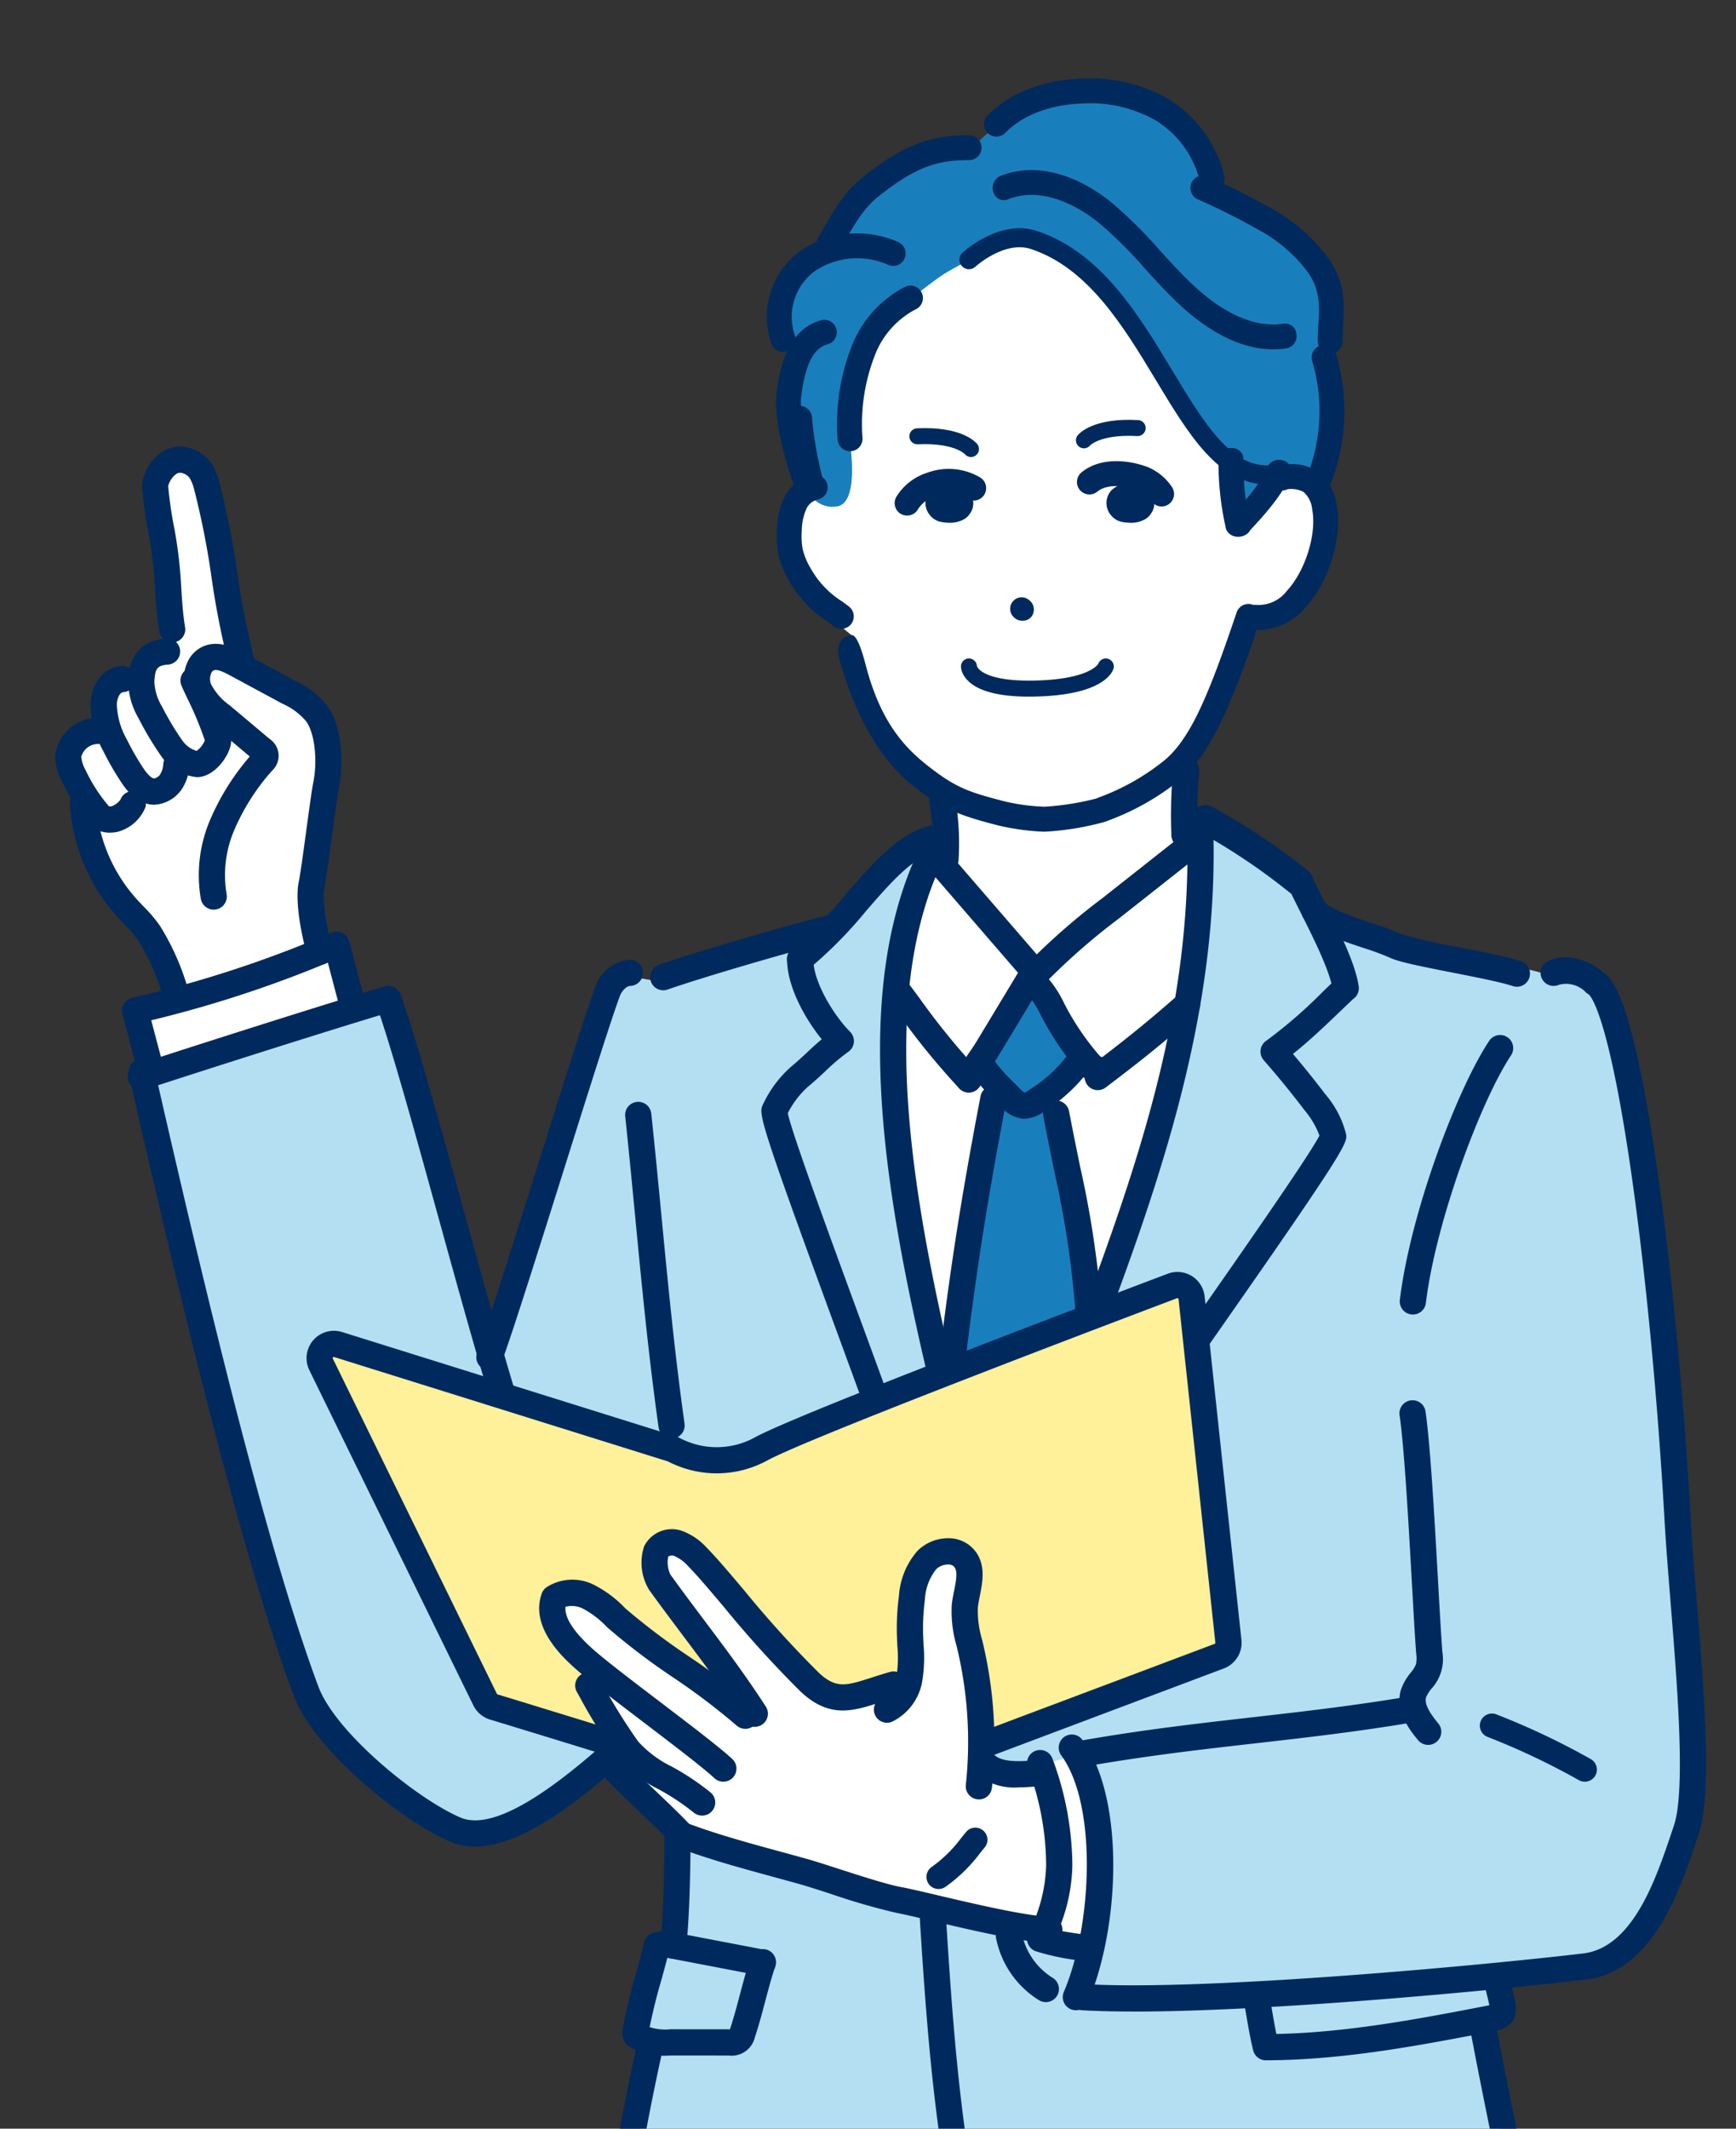<svg xmlns="http://www.w3.org/2000/svg" xmlns:xlink="http://www.w3.org/1999/xlink" width="217" height="266" viewBox="0 0 217 266">
  <rect x="0" y="0" width="217" height="266" fill="#333333" stroke="none"/>
  <defs>
    <clipPath id="clip-path">
      <rect id="長方形_23411" data-name="長方形 23411" width="217" height="266" transform="translate(1536 1512.902)" fill="#fff" stroke="#707070" stroke-width="1"/>
    </clipPath>
    <clipPath id="clip-path-2">
      <rect id="長方形_23410" data-name="長方形 23410" width="206.378" height="556.381" fill="none"/>
    </clipPath>
  </defs>
  <g id="マスクグループ_129" data-name="マスクグループ 129" transform="translate(-1536 -1512.902)" clip-path="url(#clip-path)">
    <g id="グループ_76115" data-name="グループ 76115" transform="translate(1542.885 1522.711)">
      <path id="パス_141738" data-name="パス 141738" d="M66.193,344.068v14.785l26.275-1.6V341.934Z" transform="translate(31.467 162.549)" fill="#002a5d"/>
      <path id="パス_141739" data-name="パス 141739" d="M102.432,342.61v13.162l20.509.124V342.61Z" transform="translate(48.694 162.87)" fill="#002a5d"/>
      <g id="グループ_76114" data-name="グループ 76114">
        <g id="グループ_76113" data-name="グループ 76113" clip-path="url(#clip-path-2)">
          <path id="パス_141740" data-name="パス 141740" d="M73.446,344.7l-9.181,12.6-17.533,6.931L38.2,372.288l-.038,6.344s20.368,7.88,36.11,5.024l8.3-4.491.038-2.734,5.671-4.563,9.2,2.718,11.412-3.469.18-21.03-2.629-4.8-3.309-.08s-3.868,11.154-11.383,8.714S82.57,347,82.57,347Z" transform="translate(18.14 163.861)" fill="#197fbc"/>
          <path id="パス_141741" data-name="パス 141741" d="M104.029,345.617c-.41-.556-4.953,23.159-4.953,23.159l4.953,5.67v3.989l10.252,10.446s18.227,4.532,37.464-1.6l-.484-6.52-4.842-9.823-9.071-6.506L129.8,346.57s-11.555.341-17.28,4.677c0,0-3.908.587-8.492-5.63" transform="translate(47.099 164.295)" fill="#197fbc"/>
          <path id="パス_141742" data-name="パス 141742" d="M52.395,177.157v53.915l6.276,81.491s7.572,102.592,6.278,117.619l5.412,2.914s18.056.068,32.908-3.753c0,0-3.933-119.59-3.59-121.97s3.135-35.8,3.135-35.8l5.62,33.525,11.089,126.269s30.967,8.833,38.814-3.688l-6.344-147.129,1.958-66.616-1.959-39.792Z" transform="translate(24.908 82.782)" fill="#b4def2"/>
          <path id="パス_141743" data-name="パス 141743" d="M107.89,67.193l-4.838.4L91.8,77.09,72.182,83.376,66.663,82.4s-12.532,40.1-15.489,50.839L38.165,85.527C26.68,90.372,7.332,94.645,7.332,94.645,14.34,121.007,23.9,170.757,29.913,175.9c.947.811,9.255,13.74,19.636,13.9,6.229.093,14.718-6.883,22.389-14.833,1.869-1.939,1.5,28.355,1.5,28.355l-2.3,1.281-2.459,10.692,2.933.893-8.476,44.834s14.305,17.6,31.879,15.456l4.909-7.352,8.644-34.174s4,17.12,9.962,29.522,8.287,13.993,17.774,12.474,32.988-4.248,43.763-12.259c0,0,4.978-1.415,3.207-9.432s-9-41.513-9-41.513l2.713-.823-1.369-5.22s9.608.842,16.223-2.893c18.258-10.308,4.1-88.712,3.233-93.791-.6-3.5-1.524-19.955-6.034-27.063l-29.23-7.4-7.383-3.6L143.24,62.865l-5.68-.811-.031,5.288,2.272-1.033s-1.776,25.74-8.78,45.893c-6.83,19.655-14.054,38.2-14.054,38.2l-4.078,6.933s-11.968-45.684-11.967-59.228,2.69-27.073,3.979-28.066a2.529,2.529,0,0,1,2.83.106Z" transform="translate(3.485 29.499)" fill="#b4def2"/>
          <path id="パス_141744" data-name="パス 141744" d="M86.335,138.668a3.9,3.9,0,1,1-3.9-3.9,3.9,3.9,0,0,1,3.9,3.9" transform="translate(37.331 64.065)" fill="#002a5d"/>
          <path id="パス_141745" data-name="パス 141745" d="M75.906,66.294S70.36,73.04,70.854,86.849s1.7,24.674,3.606,33.164,6.673,27.979,6.673,27.979l1.927,7.734,5.658-10.782s12.53-31.493,15.07-39.111,6.574-28.549,5.705-41.6L88.607,80.925Z" transform="translate(33.668 30.535)" fill="#fff"/>
          <path id="パス_141746" data-name="パス 141746" d="M32.037,80.45,30.7,74.326s-15.888,6.768-22.91,7.191l.983,5.934Z" transform="translate(3.704 35.333)" fill="#fff"/>
          <path id="パス_141747" data-name="パス 141747" d="M85.776,76.2,79.1,86.71l2.892,3.8-6.263,34.052,4.47,23.3L84.46,143.5l9.476-24.422L88.479,90.394l3.846-4.228Z" transform="translate(36 36.226)" fill="#197fbc"/>
          <path id="パス_141748" data-name="パス 141748" d="M63.684,40.5l2.607,4.6S55.647,54.31,69.866,65.493c0,0,2.179,15.663,12.737,20.669l.2,8.455,10.019,14.249L111.915,92.2V81.446s6.877-11.04,9-17.75c0,0,12.122.238,8.026-17.666,0,0,.273-40.65-34.09-37.27S63.684,40.5,63.684,40.5" transform="translate(29.695 4.07)" fill="#fff"/>
          <path id="パス_141749" data-name="パス 141749" d="M31.968,92.909l-.611-5.841L33.566,70.33s1.289-5.884-6.13-9.608l-4.656-2.87L17.974,34.416s-2.648-4.86-6.067,0L14.041,53.5l-.6,2.769S9.025,56.182,9.4,59.708c0,0-4.988.087-3.573,5.642,0,0-6.4,1.737-4.069,6.487,0,0,1.545,3.666,1.545,3.9S4.6,84.949,7.675,87.478s6.307,7.642,6.889,11.868c0,0,12.358-1.5,17.405-6.437" transform="translate(0.593 15.334)" fill="#fff"/>
          <path id="パス_141750" data-name="パス 141750" d="M84.9,8.817S80.073,6.981,74.588,12.4c-5.235,5.168-6.4,8.227-6.4,8.227s-6.943,2.8-6.943,8.485a9.865,9.865,0,0,0,1.9,5.812l-1.6,5.5,2.958,9.845s1.2,3.1,4.112,2.663,1.595-8.157,1.595-8.157-.739-6.338,3.783-13.886A9.213,9.213,0,0,1,77.214,27.5s3.566-2.88,4.9-3.686c3.24-1.959,8.805-4.467,8.805-4.467s8.47,0,18.628,18.24l7.523,8.883s2.008,7.831,2.476,7.358,4.761-5.208,4.761-5.208l4.369,1.918s4.611-2.673,1.816-16.936c0,0,1.387-2.755-.832-8.28-4.584-11.412-13.982-12.365-13.982-12.365S110,2.43,107.841,2.632c0,0-12.066-6-22.941,6.185" transform="translate(29.115 0.549)" fill="#197fbc"/>
          <path id="パス_141751" data-name="パス 141751" d="M91.956,72.961a30.148,30.148,0,0,1-5.614-.778c-4.681-1.214-6.806-1.95-10.57-4.889-4.5-3.513-7.529-9.577-9.227-15.726-.23-.828-.637-2.862,1.471-3.16.853-.121,1.686,3.445,1.915,4.274,1.89,6.838,4.845,9.885,7.758,12.159,3.435,2.682,5.106,3.207,9.435,4.329a25.568,25.568,0,0,0,5.009.674,33.961,33.961,0,0,0,6.44-1.015l.41-.164a28.913,28.913,0,0,0,8.159-4.63c3.328-2.783,5.6-8.388,9.01-18.473a1.556,1.556,0,0,1,2.948,1c-3.666,10.834-6.325,16.824-9.962,19.865a31.717,31.717,0,0,1-9,5.131l-.4.158a34.838,34.838,0,0,1-7.42,1.238c-.112.007-.235.01-.364.01" transform="translate(31.543 21.156)" fill="#002a5d"/>
          <path id="パス_141752" data-name="パス 141752" d="M76.81,39.213a3.767,3.767,0,0,1-.466-.028A3.4,3.4,0,0,1,75.7,39.1a2.288,2.288,0,0,1-1.378-.817,2.35,2.35,0,0,1-.012-3.079,3.09,3.09,0,0,1,2.632-.881,3.376,3.376,0,0,1,1.143.314,2.713,2.713,0,0,1,1.6,1.756,2.191,2.191,0,0,1-.4,1.7,2.143,2.143,0,0,1-.733.682,3.543,3.543,0,0,1-1.742.432" transform="translate(35.054 16.309)" fill="#002a5d"/>
          <path id="パス_141753" data-name="パス 141753" d="M92.151,39.213a3.767,3.767,0,0,1-.466-.028,3.4,3.4,0,0,1-.648-.083,2.288,2.288,0,0,1-1.378-.817,2.35,2.35,0,0,1-.012-3.079,3.09,3.09,0,0,1,2.632-.881,3.376,3.376,0,0,1,1.143.314,2.713,2.713,0,0,1,1.6,1.756,2.191,2.191,0,0,1-.4,1.7,2.143,2.143,0,0,1-.733.682,3.543,3.543,0,0,1-1.742.432" transform="translate(42.346 16.309)" fill="#002a5d"/>
          <path id="パス_141754" data-name="パス 141754" d="M97.031,38.066a1.55,1.55,0,0,1-1.183-.717,3.664,3.664,0,0,0-1.527-1.291c-1.716-.642-3.988-.838-5.2.165a1.557,1.557,0,0,1-1.984-2.4c2.318-1.917,5.794-1.61,8.274-.683a6.734,6.734,0,0,1,3.072,2.548,1.556,1.556,0,0,1-1.449,2.377" transform="translate(41.153 15.408)" fill="#002a5d"/>
          <path id="パス_141755" data-name="パス 141755" d="M72.963,38.869a1.557,1.557,0,0,1-1.616-2.324,6.985,6.985,0,0,1,3.842-3,7.76,7.76,0,0,1,6.6.567,1.557,1.557,0,0,1-1.558,2.7,4.668,4.668,0,0,0-4.138-.282,3.857,3.857,0,0,0-2.064,1.6,1.549,1.549,0,0,1-1.065.741" transform="translate(33.815 15.725)" fill="#002a5d"/>
          <path id="パス_141756" data-name="パス 141756" d="M100.744,41.889a1.688,1.688,0,0,1-.991-.314,1.262,1.262,0,0,1-.208-1.93l.164-.174c1.07-1.136,3.913-4.156,4.634-6.205a1.6,1.6,0,0,1,1.948-.9,1.349,1.349,0,0,1,1.025,1.716c-.9,2.569-3.922,5.775-5.211,7.144l-.159.17a1.648,1.648,0,0,1-1.2.5" transform="translate(47.152 15.355)" fill="#002a5d"/>
          <path id="パス_141757" data-name="パス 141757" d="M69.217,52.814a1.547,1.547,0,0,1-.937-.314c-.271-.205-.527-.4-.77-.577a14.415,14.415,0,0,1-4.845-5.154,11.649,11.649,0,0,1-1.319-3.247,11.889,11.889,0,0,1-.179-3.122,9.93,9.93,0,0,1,.866-3.9A5.176,5.176,0,0,1,65.7,33.595a1.556,1.556,0,1,1,.513,3.07,2.137,2.137,0,0,0-1.394,1.217,6.981,6.981,0,0,0-.547,2.682,9.073,9.073,0,0,0,.114,2.3,8.539,8.539,0,0,0,.989,2.375,11.53,11.53,0,0,0,3.991,4.183c.249.184.51.381.788.589a1.557,1.557,0,0,1-.94,2.8" transform="translate(29.064 15.959)" fill="#002a5d"/>
          <path id="パス_141758" data-name="パス 141758" d="M102.772,53.4a6.765,6.765,0,0,1-.807-.047,1.557,1.557,0,0,1,.381-3.091,4.457,4.457,0,0,0,3.793-1.739c2.321-2.5,3.774-7.167,3.174-10.2a3.271,3.271,0,0,0-1.107-2.2,3.483,3.483,0,0,0-1.937-.323,1.556,1.556,0,1,1-1.307-2.824,6.009,6.009,0,0,1,4.9.509,6.1,6.1,0,0,1,2.508,4.234c.794,4.007-.94,9.683-3.947,12.92a7.716,7.716,0,0,1-5.648,2.759" transform="translate(47.823 15.52)" fill="#002a5d"/>
          <path id="パス_141759" data-name="パス 141759" d="M76.1,70.674q-.055,0-.111,0a1.636,1.636,0,0,1-1.526-1.744,30.959,30.959,0,0,0-.391-7.1,1.638,1.638,0,1,1,3.25-.407,34.345,34.345,0,0,1,.41,7.73A1.638,1.638,0,0,1,76.1,70.674" transform="translate(35.205 28.514)" fill="#002a5d"/>
          <path id="パス_141760" data-name="パス 141760" d="M96.221,69.017a1.836,1.836,0,0,1-1.636-1.947,63.282,63.282,0,0,1,.207-7.858,1.772,1.772,0,0,1,1.776-1.821,1.928,1.928,0,0,1,1.487,2.172,59.161,59.161,0,0,0-.195,7.392,1.875,1.875,0,0,1-1.592,2.061c-.015,0-.031,0-.047,0" transform="translate(44.946 27.279)" fill="#002a5d"/>
          <path id="パス_141761" data-name="パス 141761" d="M65.959,20.231a1.557,1.557,0,0,1-1.344-2.34c.22-.378.438-.761.657-1.146,1.351-2.384,2.75-4.85,4.99-6.641,5.574-4.456,9.016-5.3,13.417-5.3a1.557,1.557,0,0,1,0,3.113c-3.86,0-6.56.692-11.473,4.619-1.772,1.416-3.02,3.616-4.227,5.744-.224.4-.447.789-.673,1.177a1.557,1.557,0,0,1-1.347.775" transform="translate(30.616 2.283)" fill="#002a5d"/>
          <path id="パス_141762" data-name="パス 141762" d="M64.971,38.792a1.556,1.556,0,0,1-1.506-1.171,48.1,48.1,0,0,1-1.44-8.274,1.557,1.557,0,0,1,3.1-.243,44.935,44.935,0,0,0,1.351,7.746,1.559,1.559,0,0,1-1.123,1.894,1.6,1.6,0,0,1-.387.049" transform="translate(29.483 13.153)" fill="#002a5d"/>
          <path id="パス_141763" data-name="パス 141763" d="M82.451,46.865a1.524,1.524,0,0,1-.868-.269c-.013-.01-.027-.019-.038-.03l-.04-.03h0a1.436,1.436,0,1,1,1.719-2.3l.027.019.012.009h0l.012.009.028.021h0a1.483,1.483,0,0,1,.3,2.014,1.42,1.42,0,0,1-1.148.556" transform="translate(38.477 20.901)" fill="#002a5d"/>
          <path id="パス_141764" data-name="パス 141764" d="M101.042,42.366a1.51,1.51,0,0,1-1.527-.956,36.732,36.732,0,0,1-.943-8.616l-.009-.289c-.021-.651.659-1.191,1.52-1.205h.037a1.418,1.418,0,0,1,1.555,1.151l.009.289a34.9,34.9,0,0,0,.888,8.227c.162.639-.39,1.256-1.235,1.378a2,2,0,0,1-.3.022" transform="translate(46.855 14.879)" fill="#002a5d"/>
          <path id="パス_141765" data-name="パス 141765" d="M62.357,27.93a1.555,1.555,0,0,1-1.441-.971,10.141,10.141,0,0,1,3.662-11.71A12.692,12.692,0,0,1,76.729,14.19a1.557,1.557,0,0,1-1.22,2.865,9.526,9.526,0,0,0-9.116.723A7.058,7.058,0,0,0,63.8,25.786a1.557,1.557,0,0,1-1.441,2.144" transform="translate(28.653 6.241)" fill="#002a5d"/>
          <path id="パス_141766" data-name="パス 141766" d="M79.119,6.774a1.557,1.557,0,0,1,.022-2.15C81.878,1.815,86.076.176,90.956.013A19.351,19.351,0,0,1,101.9,2.654a15.523,15.523,0,0,1,6.828,9.519,1.556,1.556,0,1,1-3.029.717,12.39,12.39,0,0,0-5.449-7.6,16.511,16.511,0,0,0-9.187-2.169c-4.075.136-7.516,1.44-9.69,3.672a1.555,1.555,0,0,1-2.2.028c-.018-.016-.035-.034-.052-.052" transform="translate(37.412 0)" fill="#002a5d"/>
          <path id="パス_141767" data-name="パス 141767" d="M114.5,30.159c-4.664,0-8.869-2.946-11.7-5.586-1.528-1.425-2.958-2.992-4.339-4.509a53.812,53.812,0,0,0-5.708-5.68c-1.881-1.526-6.766-4.866-11.483-2.943a1.331,1.331,0,0,1-1.748-.941,1.621,1.621,0,0,1,.826-1.989c4.177-1.7,9.277-.485,13.993,3.339a56.68,56.68,0,0,1,6.018,5.974c1.343,1.472,2.732,3,4.175,4.342,2.753,2.569,6.952,5.483,11.318,4.773a1.408,1.408,0,0,1,1.546,1.32,1.537,1.537,0,0,1-1.16,1.762,10.909,10.909,0,0,1-1.739.139" transform="translate(37.764 3.688)" fill="#002a5d"/>
          <path id="パス_141768" data-name="パス 141768" d="M113.669,30.48a1.556,1.556,0,0,1-1.557-1.542c-.006-.733.035-1.447.075-2.138.134-2.306.252-4.3-1.353-6.552a18.805,18.805,0,0,0-5.413-4.841,85.971,85.971,0,0,0-8.315-4.212,1.557,1.557,0,0,1,1.254-2.85,89.156,89.156,0,0,1,8.615,4.367,21.854,21.854,0,0,1,6.394,5.732c2.241,3.147,2.074,6.011,1.925,8.538-.04.668-.075,1.3-.069,1.927a1.556,1.556,0,0,1-1.542,1.571Z" transform="translate(45.721 3.904)" fill="#002a5d"/>
          <path id="パス_141769" data-name="パス 141769" d="M107.546,41.118a1.575,1.575,0,0,1-.58-.112,1.558,1.558,0,0,1-.865-2.024,21.862,21.862,0,0,0,.637-14.429,1.557,1.557,0,0,1,2.98-.9,24.989,24.989,0,0,1-.729,16.49,1.555,1.555,0,0,1-1.444.977" transform="translate(50.385 10.718)" fill="#002a5d"/>
          <path id="パス_141770" data-name="パス 141770" d="M67.879,38.244a1.558,1.558,0,0,1-1.549-1.418,26.447,26.447,0,0,1,1.7-11.552,14.03,14.03,0,0,1,6.66-7.541A1.556,1.556,0,0,1,76.2,20.454a10.81,10.81,0,0,0-5.272,5.95,23.553,23.553,0,0,0-1.495,10.145,1.557,1.557,0,0,1-1.412,1.689c-.047,0-.093.006-.14.006" transform="translate(31.49 8.336)" fill="#002a5d"/>
          <path id="パス_141771" data-name="パス 141771" d="M65.033,42.758A1.556,1.556,0,0,1,63.6,41.8c-1.083-2.577-2.911-8.829-2.446-12.291.487-3.626,1.562-7.93,5.6-9.023a1.557,1.557,0,0,1,.813,3.005c-1.791.484-2.786,2.409-3.326,6.433-.333,2.479,1.1,7.976,2.231,10.671a1.558,1.558,0,0,1-1.434,2.16" transform="translate(29.035 9.714)" fill="#002a5d"/>
          <path id="パス_141772" data-name="パス 141772" d="M77.82,354.445c-.047,0-.094,0-.14,0-2.346-.04-4.718-1.05-7.251-3.088a1.639,1.639,0,0,1,2.054-2.554c1.945,1.564,3.663,2.338,5.252,2.365a7.493,7.493,0,0,0,4.982-2.237,1.639,1.639,0,1,1,2.246,2.387,10.591,10.591,0,0,1-7.142,3.128" transform="translate(33.189 165.642)" fill="#002a5d"/>
          <path id="パス_141773" data-name="パス 141773" d="M86.635,364.917c-.043,0-.087,0-.131,0a1.638,1.638,0,0,1-1.5-1.763,81.885,81.885,0,0,0,.087-9.2c-.04-1.362-.08-2.769-.093-4.268a1.638,1.638,0,0,1,1.624-1.652h.015a1.638,1.638,0,0,1,1.638,1.624c.012,1.467.053,2.856.091,4.2a84.887,84.887,0,0,1-.1,9.552,1.638,1.638,0,0,1-1.632,1.509" transform="translate(40.404 165.447)" fill="#002a5d"/>
          <path id="パス_141774" data-name="パス 141774" d="M39.787,373.788a1.639,1.639,0,0,1-1.557-2.153c1.244-3.775,6.279-9.223,9.619-10.409,1.607-.568,2.688-1.018,3.835-1.495,1.279-.533,2.6-1.081,4.668-1.794.491-.171,1.143-.348,1.9-.555,1.378-.378,4.245-1.163,4.844-1.781A39.621,39.621,0,0,0,67,350.543c.956-1.382,1.946-2.812,3.032-4.11a1.638,1.638,0,1,1,2.511,2.1c-.989,1.182-1.891,2.487-2.847,3.87a42.066,42.066,0,0,1-4.249,5.478c-1.132,1.167-3.435,1.865-6.329,2.659-.668.183-1.3.357-1.692.491-1.971.68-3.19,1.186-4.481,1.723-1.135.471-2.309.959-4,1.558-2.17.769-6.626,5.381-7.6,8.346a1.637,1.637,0,0,1-1.555,1.126" transform="translate(18.135 164.409)" fill="#002a5d"/>
          <path id="パス_141775" data-name="パス 141775" d="M76.886,374.659c-.91,0-1.793-.083-2.619-.159L52.78,372.493a43.783,43.783,0,0,1-14.894-4.64,1.638,1.638,0,1,1,1.652-2.83,40.494,40.494,0,0,0,13.547,4.206l21.487,2.006a13,13,0,0,0,4.057-.031c1.968-.463,3.607-1.964,5.342-3.553.544-.5,1.108-1.014,1.686-1.5a25.245,25.245,0,0,1,7.409-4.327,41.342,41.342,0,0,1,7.5-1.847c3.138-.561,6.1-1.089,8.982-2.758a1.638,1.638,0,1,1,1.642,2.836c-3.38,1.958-6.771,2.563-10.049,3.147a38.714,38.714,0,0,0-6.924,1.691,21.982,21.982,0,0,0-6.45,3.767c-.525.443-1.039.912-1.582,1.409-1.968,1.8-4,3.668-6.806,4.326a10.812,10.812,0,0,1-2.493.264" transform="translate(17.624 169.711)" fill="#002a5d"/>
          <path id="パス_141776" data-name="パス 141776" d="M81.022,369.624a6.5,6.5,0,0,1-1.415-.149,9.865,9.865,0,0,1-2.313-.916c-.366-.183-.71-.357-1.043-.487-.236-.091-.528-.224-.851-.372a10.421,10.421,0,0,0-1.89-.723,1.638,1.638,0,0,1-2.008-2.56c1.446-1.443,3.652-.434,5.263.3.257.117.487.224.674.3.478.186.91.4,1.329.614a7.185,7.185,0,0,0,1.549.645A7.276,7.276,0,0,0,83.269,366a62.49,62.49,0,0,0,8.52-2.347,10.016,10.016,0,0,0-.233-3.666,1.639,1.639,0,1,1,3.168-.842,13.763,13.763,0,0,1,.165,5.966,1.638,1.638,0,0,1-.98,1.223,58.7,58.7,0,0,1-9.922,2.862,13.383,13.383,0,0,1-2.966.426" transform="translate(33.761 170.152)" fill="#002a5d"/>
          <path id="パス_141777" data-name="パス 141777" d="M69.148,377.361a85.363,85.363,0,0,1-10.189-.822c-1.266-.153-2.5-.3-3.686-.423a56.316,56.316,0,0,1-12.632-2.729c-.239-.083-.521-.174-.826-.273a19.236,19.236,0,0,1-3.9-1.573,1.64,1.64,0,0,1-.758-1.257c-.081-1.036-.124-2.06-.167-3.05-.041-.965-.084-1.961-.161-2.94a1.638,1.638,0,0,1,3.266-.257c.081,1.037.125,2.064.168,3.057.028.665.058,1.345.1,2.026.741.317,1.738.64,2.464.876.326.106.627.2.882.292a53,53,0,0,0,11.9,2.567c1.2.122,2.461.274,3.75.431,8.542,1.04,18.225,2.217,22.466-4.459a1.639,1.639,0,1,1,2.766,1.759c-3.432,5.4-9.293,6.775-15.438,6.775" transform="translate(17.506 172.338)" fill="#002a5d"/>
          <path id="パス_141778" data-name="パス 141778" d="M139.646,380.463c-.025,0-.052,0-.077,0a1.639,1.639,0,0,1-1.561-1.713c.3-6.359-2.367-8.1-6.052-10.518-2.967-1.945-6.661-4.366-9.057-9.715-.19-.426-.5-1.225-.932-2.328-.648-1.663-1.536-3.942-2.378-5.859a1.638,1.638,0,1,1,3-1.318c.87,1.98,1.773,4.295,2.433,5.986.382.981.711,1.826.869,2.181,2,4.472,4.982,6.425,7.864,8.312,3.889,2.549,7.91,5.184,7.529,13.411a1.639,1.639,0,0,1-1.636,1.562" transform="translate(56.784 165.447)" fill="#002a5d"/>
          <path id="パス_141779" data-name="パス 141779" d="M112.284,380.677a1.635,1.635,0,0,1-1.362-.724c-1.443-2.147-3.345-5.766-5.184-9.265-1.6-3.045-3.255-6.192-4.522-8.2a20.019,20.019,0,0,1-1.621-6.685,48.585,48.585,0,0,1,1.135-5.98,1.639,1.639,0,1,1,3.165.851,44.775,44.775,0,0,0-1.04,5.491,23.7,23.7,0,0,0,1.149,4.6c1.322,2.1,3.007,5.3,4.636,8.4,1.8,3.424,3.659,6.964,5,8.964a1.636,1.636,0,0,1-1.357,2.551m-9.441-24.447,0,.019,0-.019" transform="translate(47.339 165.72)" fill="#002a5d"/>
          <path id="パス_141780" data-name="パス 141780" d="M111.62,384.406a1.632,1.632,0,0,1-1.093-.418c-4.254-3.812-7.364-8.1-7.555-10.421a6.214,6.214,0,0,0-1.108-3.534,1.7,1.7,0,0,1-.207-.283,6.178,6.178,0,0,0-.944-1.021,7.476,7.476,0,0,1-1.81-2.251,5.727,5.727,0,0,1-.345-3.042l.637-5.595c.094-.825.314-2.755,1.925-3.653a1.638,1.638,0,0,1,1.6,2.861,2.815,2.815,0,0,0-.269,1.163l-.639,5.6a2.673,2.673,0,0,0,.083,1.331,5.494,5.494,0,0,0,1.08,1.219,8.776,8.776,0,0,1,1.431,1.605,9.241,9.241,0,0,1,1.832,5.331c.075.9,2.111,4.342,6.475,8.253a1.637,1.637,0,0,1-1.092,2.859" transform="translate(46.824 168.276)" fill="#002a5d"/>
          <path id="パス_141781" data-name="パス 141781" d="M120.294,381.285c-4.1,0-9.246-.665-13.411-4.068a1.639,1.639,0,1,1,2.074-2.538c4.013,3.28,9.231,3.475,13.33,3.277,1.124-.053,2.963-.125,5.087-.208,5.205-.2,13.072-.51,14.739-.752a11.64,11.64,0,0,0,4.549-1.371q-.027-1.18-.059-2.361c-.027-1.087-.055-2.175-.078-3.264a1.638,1.638,0,0,1,1.6-1.673,1.666,1.666,0,0,1,1.675,1.6c.022,1.084.05,2.167.078,3.252s.055,2.175.078,3.262a1.639,1.639,0,0,1-.652,1.346,13.515,13.515,0,0,1-6.722,2.449c-1.7.246-7.836.5-15.081.783-2.113.083-3.941.153-5.059.208-.671.032-1.393.055-2.15.055" transform="translate(50.524 175.096)" fill="#002a5d"/>
          <path id="パス_141782" data-name="パス 141782" d="M65.425,416.348h0a1.638,1.638,0,0,1-1.633-1.642c.108-39.1-3.3-78.906-6.589-117.4-2.243-26.228-4.562-65.153-5.809-92.207a1.639,1.639,0,0,1,3.274-.15c1.242,26.989,3.56,65.882,5.8,92.078,3.3,38.566,6.71,78.446,6.6,117.688a1.637,1.637,0,0,1-1.638,1.635" transform="translate(24.429 96.685)" fill="#002a5d"/>
          <path id="パス_141783" data-name="パス 141783" d="M126.773,416.466a1.642,1.642,0,0,1-1.636-1.542c-1.27-21.523-2.185-47.448-2.921-68.281-.212-5.943-.406-11.447-.589-16.282-.227-6.011-.875-17.486-1.5-28.584-.553-9.822-1.079-26.476-1.3-31.741-.165-3.92.267-15.76.816-30.75.376-10.35.8-26.507,1.108-37.693a1.639,1.639,0,0,1,3.277.089c-.305,11.2-.733,27.367-1.111,37.724-.524,14.327-.975,26.7-.814,30.492.223,5.242.744,21.886,1.3,31.7.628,11.111,1.276,22.6,1.5,28.644.183,4.836.376,10.344.586,16.29.736,20.815,1.654,46.719,2.923,68.2a1.638,1.638,0,0,1-1.54,1.732c-.034,0-.065,0-.1,0" transform="translate(56.47 95.076)" fill="#002a5d"/>
          <path id="パス_141784" data-name="パス 141784" d="M101.993,390.6a1.639,1.639,0,0,1-1.63-1.5c-1.434-16.62-2.58-32.082-3.69-47.035-2.218-29.9-4.134-55.721-7.386-76.85a1.638,1.638,0,1,1,3.238-.5c3.272,21.256,5.192,47.137,7.415,77.1,1.108,14.944,2.254,30.4,3.687,47a1.64,1.64,0,0,1-1.492,1.773c-.049,0-.1.006-.143.006" transform="translate(42.436 125.184)" fill="#002a5d"/>
          <path id="パス_141785" data-name="パス 141785" d="M88.468,400.114h-.007a1.638,1.638,0,0,1-1.63-1.645c.1-22.852-.875-44.18-1.818-64.806-1.542-33.828-2.874-70.42,1.391-93.259a1.638,1.638,0,1,1,3.219.6c-4.195,22.466-2.87,58.882-1.335,92.506.943,20.667,1.918,42.037,1.818,64.97a1.637,1.637,0,0,1-1.638,1.632" transform="translate(39.709 113.648)" fill="#002a5d"/>
          <path id="パス_141786" data-name="パス 141786" d="M74.516,192.261a1.638,1.638,0,0,1-1.638-1.638c0-17.5,3.511-27.945,5.587-31.361a138.2,138.2,0,0,0,10.744-22.92q.9-2.379,1.8-4.752C99.432,109.4,107.387,88.447,106.878,64.8a1.639,1.639,0,0,1,1.6-1.675,1.665,1.665,0,0,1,1.673,1.6c.524,24.288-7.917,46.523-16.08,68.028q-.9,2.368-1.8,4.745a141.4,141.4,0,0,1-11.009,23.464c-1.9,3.125-5.112,12.887-5.112,29.66a1.638,1.638,0,0,1-1.638,1.638" transform="translate(34.645 30.007)" fill="#002a5d"/>
          <path id="パス_141787" data-name="パス 141787" d="M97.7,61.578a1.885,1.885,0,0,1,1.185.162,80.36,80.36,0,0,1,12.052,8.047,1.643,1.643,0,0,1,.233,2.414,1.911,1.911,0,0,1-2.567.273,77.62,77.62,0,0,0-11.471-7.685,1.644,1.644,0,0,1-.721-2.316,1.868,1.868,0,0,1,1.289-.894" transform="translate(45.725 29.258)" fill="#002a5d"/>
          <path id="パス_141788" data-name="パス 141788" d="M83.5,157.229a1.638,1.638,0,0,1-1.59-1.253c-.8-3.289-1.632-6.6-2.514-10.109-6.968-27.681-14.866-59.057-4.524-80.423a1.638,1.638,0,0,1,2.949,1.428c-9.823,20.294-2.08,51.056,4.752,78.2.884,3.514,1.719,6.834,2.52,10.136a1.637,1.637,0,0,1-1.207,1.978,1.575,1.575,0,0,1-.387.047" transform="translate(33.227 30.672)" fill="#002a5d"/>
          <path id="パス_141789" data-name="パス 141789" d="M63.656,81.665a1.638,1.638,0,0,1-1.009-2.93A51.808,51.808,0,0,0,69.474,71.8c3.833-4.407,7.452-8.569,12.221-8.678A1.638,1.638,0,1,1,81.77,66.4c-3.321.077-6.48,3.709-9.823,7.554a54.1,54.1,0,0,1-7.284,7.365,1.629,1.629,0,0,1-1.006.347" transform="translate(29.481 30.007)" fill="#002a5d"/>
          <path id="パス_141790" data-name="パス 141790" d="M80.713,150.8a1.64,1.64,0,0,1-1.576-1.192C77.807,144.92,73.432,133,69.2,121.471,59.719,95.632,59.493,94.5,59.989,93.385a14.4,14.4,0,0,1,3.6-4.853c.809-.673,1.425-1.25,2.023-1.809.565-.531,1.112-1.042,1.77-1.59-2.018-2.5-4.333-6.506-4.333-10.025a1.638,1.638,0,1,1,3.277,0c0,2.94,2.673,7.166,4.6,9.085a1.638,1.638,0,0,1-.2,2.492,26.261,26.261,0,0,0-2.877,2.428c-.633.593-1.285,1.2-2.17,1.94a11.211,11.211,0,0,0-2.538,3.315c.515,2.5,5.274,15.468,9.13,25.971,4.252,11.586,8.649,23.566,10.013,28.373a1.642,1.642,0,0,1-1.577,2.086" transform="translate(28.447 34.926)" fill="#002a5d"/>
          <path id="パス_141791" data-name="パス 141791" d="M84.781,149.489A1.637,1.637,0,0,1,83.38,147c1.431-2.365,7.228-10.615,13.941-20.167,8.365-11.9,19.705-28.041,21.2-30.973a10.612,10.612,0,0,0-1.869-3.176c-1.614-2.125-3.328-4.225-5.094-6.241a1.638,1.638,0,0,1,.369-2.471,59.769,59.769,0,0,0,7.073-6.148c.45-.432.86-.826,1.214-1.16a1.639,1.639,0,1,1,2.247,2.386c-.348.328-.751.716-1.194,1.139-1.794,1.72-4.107,3.936-6.062,5.465,1.4,1.647,2.76,3.34,4.057,5.049a12.132,12.132,0,0,1,2.575,4.932c.23,1.183.307,1.583-21.83,33.082-6.4,9.108-12.446,17.71-13.818,19.978a1.637,1.637,0,0,1-1.4.791" transform="translate(39.525 36.235)" fill="#002a5d"/>
          <path id="パス_141792" data-name="パス 141792" d="M52.056,80.285a1.639,1.639,0,0,1-.543-3.185c4.534-1.593,16.753-5.162,21.434-6.262a1.638,1.638,0,0,1,.748,3.19c-4.606,1.081-16.633,4.6-21.1,6.164a1.629,1.629,0,0,1-.543.093" transform="translate(23.967 33.654)" fill="#002a5d"/>
          <path id="パス_141793" data-name="パス 141793" d="M45.927,212.843a1.76,1.76,0,0,1-.261-.021,1.639,1.639,0,0,1-1.359-1.877c.485-3.036.993-6.652,1.58-10.838,1.447-10.323,3.25-21.694,5.8-33.189a1.638,1.638,0,1,1,3.2.71C52.364,179,50.571,190.3,49.133,200.563c-.59,4.2-1.1,7.831-1.59,10.9a1.638,1.638,0,0,1-1.616,1.381" transform="translate(21.053 78.74)" fill="#002a5d"/>
          <path id="パス_141794" data-name="パス 141794" d="M52.891,168.08a1.636,1.636,0,0,1-1.626-1.86c.621-4.546.767-19.674.069-23.628a1.638,1.638,0,0,1,3.227-.571c.8,4.546.553,20.232-.049,24.643a1.639,1.639,0,0,1-1.621,1.416" transform="translate(24.363 66.87)" fill="#002a5d"/>
          <path id="パス_141795" data-name="パス 141795" d="M67.991,213.577a1.554,1.554,0,0,1-.26-.021C60.573,212.419,46.1,205,44.33,197.422a1.638,1.638,0,1,1,3.19-.745c1.273,5.437,14.038,12.581,20.726,13.644a1.638,1.638,0,0,1-.255,3.256" transform="translate(21.053 92.895)" fill="#002a5d"/>
          <path id="パス_141796" data-name="パス 141796" d="M92.332,215.258a9.894,9.894,0,0,1-4.287-.648,1.639,1.639,0,0,1,1.589-2.867c3.236,1.754,34.278-3.722,50.22-11.337,2.191-1.046,4.6-2.337,5.5-4.426a1.638,1.638,0,0,1,3.011,1.291c-1.282,2.986-4.171,4.693-7.1,6.092-12.458,5.95-38.136,11.895-48.934,11.895" transform="translate(41.456 92.693)" fill="#002a5d"/>
          <path id="パス_141797" data-name="パス 141797" d="M131.34,213.085a1.641,1.641,0,0,1-1.592-1.254c-2.946-12.176-7.157-31.749-9.867-46.072a1.638,1.638,0,1,1,3.219-.609c2.7,14.286,6.9,33.794,9.833,45.911a1.638,1.638,0,0,1-1.207,1.977,1.583,1.583,0,0,1-.387.047" transform="translate(56.975 77.874)" fill="#002a5d"/>
          <path id="パス_141798" data-name="パス 141798" d="M68.221,374.211a1.514,1.514,0,0,1-1.511-1.456c-.364-9.779-.509-20.43-.661-31.706-.348-25.7-.742-54.833-4.107-77.571a1.512,1.512,0,0,1,2.992-.444c3.4,22.939,3.79,52.178,4.14,77.975.152,11.257.3,21.89.66,31.634a1.511,1.511,0,0,1-1.455,1.567h-.058" transform="translate(29.438 124.428)" fill="#002a5d"/>
          <path id="パス_141799" data-name="パス 141799" d="M62.456,259.991h-.01a1.51,1.51,0,0,1-1.5-1.521l.261-42.063a1.512,1.512,0,0,1,1.512-1.5h.01a1.51,1.51,0,0,1,1.5,1.521l-.261,42.062a1.513,1.513,0,0,1-1.512,1.5" transform="translate(28.972 102.162)" fill="#002a5d"/>
          <path id="パス_141800" data-name="パス 141800" d="M117.522,380.151a1.512,1.512,0,0,1-1.509-1.441L110.38,258.019a1.513,1.513,0,0,1,1.44-1.582,1.532,1.532,0,0,1,1.582,1.44l5.633,120.691a1.513,1.513,0,0,1-1.44,1.582h-.072" transform="translate(52.472 121.905)" fill="#002a5d"/>
          <path id="パス_141801" data-name="パス 141801" d="M96.8,297.464a1.638,1.638,0,0,1-1.6-1.306c-1.254-6.022-2.38-20.226-3.572-27.454-2.977-18.054-6.682-44.95-14.682-68.1a1.638,1.638,0,0,1,3.1-1.07c8.091,23.414,11.821,50.462,14.819,68.641,1.186,7.193,2.306,21.364,3.545,27.32a1.643,1.643,0,0,1-1.605,1.973" transform="translate(36.537 94.329)" fill="#002a5d"/>
          <path id="パス_141802" data-name="パス 141802" d="M111.642,83.356a1.639,1.639,0,0,1-1.62-1.409c-.333-2.361-2.462-6.593-4.017-9.684-.5-1-.977-1.942-1.331-2.7a1.638,1.638,0,1,1,2.97-1.384c.333.717.8,1.639,1.288,2.614,1.75,3.477,3.926,7.8,4.335,10.7a1.639,1.639,0,0,1-1.393,1.852,1.544,1.544,0,0,1-.232.016" transform="translate(49.687 31.959)" fill="#002a5d"/>
          <path id="パス_141803" data-name="パス 141803" d="M87.5,82.156a1.634,1.634,0,0,1-1.241-.568L75.553,69.2c-.193-.223-.708-.819-.95-.847A1.639,1.639,0,0,1,74.99,65.1a4.913,4.913,0,0,1,3.041,1.959L88.737,79.447A1.638,1.638,0,0,1,87.5,82.156" transform="translate(34.778 30.942)" fill="#002a5d"/>
          <path id="パス_141804" data-name="パス 141804" d="M83.7,82.905a1.638,1.638,0,0,1-1.194-2.76,84.248,84.248,0,0,1,9.451-8.256l9.38-7.4a1.638,1.638,0,0,1,2.029,2.573l-9.38,7.4A81.5,81.5,0,0,0,84.9,82.389a1.639,1.639,0,0,1-1.2.516" transform="translate(39.013 30.49)" fill="#002a5d"/>
          <path id="パス_141805" data-name="パス 141805" d="M91.284,89.857a1.642,1.642,0,0,1-1.2-.518,36.112,36.112,0,0,1-5.44-7.567l-.317-.6a13.929,13.929,0,0,0-1.446-2.368,1.63,1.63,0,0,1-.7-.53A1.705,1.705,0,0,1,82.408,76a1.813,1.813,0,0,1,2.436.1,13.7,13.7,0,0,1,2.386,3.553l.3.572a32.852,32.852,0,0,0,4.192,6.046,1.638,1.638,0,0,1,1.112,1.3l.063.394a1.64,1.64,0,0,1-1.617,1.9M82.535,78.42l0,0,0,0" transform="translate(38.91 35.926)" fill="#002a5d"/>
          <path id="パス_141806" data-name="パス 141806" d="M88.869,89.663a1.638,1.638,0,0,1-.991-2.943c4.069-3.084,7.039-5.429,11.076-8.994a1.638,1.638,0,0,1,2.169,2.457c-4.115,3.634-7.133,6.018-11.265,9.149a1.631,1.631,0,0,1-.989.332" transform="translate(41.467 36.755)" fill="#002a5d"/>
          <path id="パス_141807" data-name="パス 141807" d="M77.937,90.959a1.639,1.639,0,0,1-1.54-2.2,19.525,19.525,0,0,1,1.878-3.184c.254-.385.475-.719.6-.928L84.1,75.994a1.638,1.638,0,0,1,2.8,1.694l-5.226,8.656c-.143.236-.389.611-.676,1.042a24.839,24.839,0,0,0-1.53,2.495,1.64,1.64,0,0,1-1.54,1.079" transform="translate(36.271 35.75)" fill="#002a5d"/>
          <path id="パス_141808" data-name="パス 141808" d="M80.777,90.474a1.63,1.63,0,0,1-1.177-.5,91.777,91.777,0,0,1-7.647-9.386q-.651-.874-1.3-1.745a1.638,1.638,0,1,1,2.62-1.965q.657.874,1.31,1.759A89.566,89.566,0,0,0,81.954,87.7a1.638,1.638,0,0,1-1.177,2.778" transform="translate(33.431 36.234)" fill="#002a5d"/>
          <path id="パス_141809" data-name="パス 141809" d="M84.354,91.088c-.068,0-.137,0-.208-.007a4.344,4.344,0,0,1-2.762-1.524c-.406-.413-.724-.729-.991-.994a20.962,20.962,0,0,1-2.6-3.02,1.639,1.639,0,0,1,2.625-1.962A17.894,17.894,0,0,0,82.7,86.237c.276.273.6.6,1.021,1.024a2.263,2.263,0,0,0,.662.555,3.572,3.572,0,0,0,.624-.384,17.669,17.669,0,0,0,5.152-4.889,1.638,1.638,0,1,1,2.681,1.883A20.73,20.73,0,0,1,86.91,90.1a4.473,4.473,0,0,1-2.557.987" transform="translate(36.824 38.908)" fill="#002a5d"/>
          <path id="パス_141810" data-name="パス 141810" d="M76.26,124.8a1.675,1.675,0,0,1-.192-.012,1.639,1.639,0,0,1-1.439-1.816c1.595-13.662,3-22.832,5.58-36.342a1.638,1.638,0,1,1,3.218.614c-2.56,13.423-3.958,22.533-5.542,36.107A1.638,1.638,0,0,1,76.26,124.8" transform="translate(35.472 40.548)" fill="#002a5d"/>
          <path id="パス_141811" data-name="パス 141811" d="M89.478,115.793a1.638,1.638,0,0,1-1.632-1.517,121.345,121.345,0,0,0-2.71-18.745c-.41-2-.875-4.273-1.4-7.018a1.638,1.638,0,1,1,3.218-.617c.522,2.725.986,4.984,1.394,6.977a123.86,123.86,0,0,1,2.768,19.159,1.639,1.639,0,0,1-1.514,1.756c-.041,0-.081,0-.122,0" transform="translate(39.792 41.152)" fill="#002a5d"/>
          <path id="パス_141812" data-name="パス 141812" d="M132.534,80.509a1.646,1.646,0,0,1-.521-.086c-1.441-.482-4.55-1.095-7.555-1.686-4.141-.814-6.732-1.341-7.793-1.853a31.917,31.917,0,0,0-3.243-1.2c-2.877-.962-5.853-1.956-7.372-3.52a1.638,1.638,0,0,1,2.349-2.284c.965.991,3.911,1.977,6.062,2.7a33.958,33.958,0,0,1,3.629,1.354,63.259,63.259,0,0,0,7,1.589c3.107.612,6.321,1.244,7.963,1.794a1.639,1.639,0,0,1-.519,3.193" transform="translate(50.193 32.986)" fill="#002a5d"/>
          <path id="パス_141813" data-name="パス 141813" d="M122.362,375.352c-5.446,0-10.9-.555-14.776-4.248a1.639,1.639,0,0,1,2.262-2.372c3.387,3.228,8.866,3.418,14.184,3.327a103.145,103.145,0,0,0,17.274-1.248c1.738-.326,3.854-.882,4.783-2.284a1.638,1.638,0,1,1,2.732,1.809c-1.608,2.427-4.538,3.25-6.911,3.7a105.663,105.663,0,0,1-17.826,1.3c-.572.01-1.148.016-1.723.016" transform="translate(50.903 174.841)" fill="#002a5d"/>
          <path id="パス_141814" data-name="パス 141814" d="M111.876,357.076a1.639,1.639,0,0,1-.468-3.209,11.681,11.681,0,0,0,2.315-1.109l.541-.305c2.76-1.536,6.256-1.921,9.339-2.26.965-.106,1.877-.208,2.738-.336a1.638,1.638,0,1,1,.487,3.24c-.925.14-1.868.243-2.867.354-2.911.32-5.922.652-8.106,1.866l-.515.291a14.238,14.238,0,0,1-3,1.4,1.62,1.62,0,0,1-.469.069" transform="translate(52.405 166.306)" fill="#002a5d"/>
          <path id="パス_141815" data-name="パス 141815" d="M70.9,355.851a1.639,1.639,0,0,1-.816-.218l-4.63-2.666a11.955,11.955,0,0,0-2.566-1.225,2.82,2.82,0,0,0-1.987.065,1.639,1.639,0,0,1-1.489-2.92,6.022,6.022,0,0,1,4.363-.3,14.614,14.614,0,0,1,3.314,1.539l4.63,2.666a1.638,1.638,0,0,1-.819,3.058" transform="translate(27.817 165.585)" fill="#002a5d"/>
          <path id="パス_141816" data-name="パス 141816" d="M117.861,355.326c-.406,0-.769-.015-1.073-.046-1.658-.174-3.11-.289-4.513-.4-5.061-.4-8.717-.692-14.5-3.174a1.638,1.638,0,0,1,1.292-3.011c5.288,2.268,8.542,2.527,13.467,2.917,1.357.108,2.9.23,4.6.409a54.014,54.014,0,0,0,8.73-.764c3.9-.617,6.229-2.572,9.457-5.277l.87-.727a1.639,1.639,0,0,1,2.1,2.52l-.86.719c-3.358,2.814-6.259,5.243-11.051,6a69.891,69.891,0,0,1-8.511.832" transform="translate(46.009 163.946)" fill="#002a5d"/>
          <path id="パス_141817" data-name="パス 141817" d="M73.036,352.751c-2.068,0-4.678-.133-5.478-.19-1.413-.1-3.364-1.256-5.764-2.756-.555-.347-1.081-.674-1.4-.845a1.639,1.639,0,0,1,1.561-2.881c.4.22.946.558,1.571.947,1.055.659,3.523,2.2,4.262,2.268a64.363,64.363,0,0,0,6.983.121c3.1-.384,5.9-.58,8.609-.77,5.23-.366,9.749-.683,14.881-2.217a1.639,1.639,0,1,1,.94,3.14c-5.481,1.638-10.391,1.983-15.593,2.347-2.663.186-5.416.379-8.436.752a19.62,19.62,0,0,1-2.138.086" transform="translate(28.304 164.424)" fill="#002a5d"/>
          <path id="パス_141818" data-name="パス 141818" d="M95.721,236.948a1.624,1.624,0,0,1-.752-.184c-3.771-1.955-5.075-5.043-6.456-8.312-.394-.932-.8-1.9-1.278-2.859-11.026-22.25-12.542-45.709-14.009-69.819q-.17-2.8-.345-5.6a1.638,1.638,0,1,1,3.269-.205q.177,2.8.347,5.608c1.512,24.881,2.942,46.907,13.674,68.564.521,1.052.947,2.061,1.36,3.038,1.244,2.945,2.225,5.269,4.945,6.679a1.639,1.639,0,0,1-.755,3.094" transform="translate(34.645 70.561)" fill="#002a5d"/>
          <path id="パス_141819" data-name="パス 141819" d="M66.367,222.586a26.146,26.146,0,0,1-5.93-.668,1.638,1.638,0,1,1,.887-3.154c2.362.665,6.7.674,7.657.286,3.306-3.011,4.338-5.072,5.735-9.67a249.5,249.5,0,0,0,7.16-30.276,1.638,1.638,0,0,1,3.23.553,252.488,252.488,0,0,1-7.254,30.675c-1.509,4.969-2.781,7.628-6.754,11.223-.853.772-2.741,1.031-4.73,1.031" transform="translate(28.162 84.494)" fill="#002a5d"/>
          <path id="パス_141820" data-name="パス 141820" d="M102.774,163.379c-.336,0-.674-.006-1.012-.021a1.637,1.637,0,0,1-1.57-1.7,1.653,1.653,0,0,1,1.7-1.571,41.779,41.779,0,0,0,5.977-.341l22.792-2.395a1.639,1.639,0,1,1,.342,3.259L108.216,163a51.989,51.989,0,0,1-5.441.376" transform="translate(47.629 74.796)" fill="#002a5d"/>
          <path id="パス_141821" data-name="パス 141821" d="M103.728,173.16a1.639,1.639,0,0,1-1.585-1.219c-.385-1.453-.853-4.285-1.266-6.782-.249-1.509-.485-2.936-.654-3.749a1.639,1.639,0,0,1,3.21-.661c.18.876.41,2.266.676,3.874.3,1.815.63,3.808.922,5.243,8.948-.183,17.924-1.9,26.622-3.587a37.711,37.711,0,0,0-2.272-7.188,1.638,1.638,0,1,1,2.908-1.511,38.026,38.026,0,0,1,2.667,8.677,2.956,2.956,0,0,1-.391,2,3.032,3.032,0,0,1-2.067,1.2c-9.341,1.806-19,3.672-28.767,3.7Z" transform="translate(47.628 74.492)" fill="#002a5d"/>
          <path id="パス_141822" data-name="パス 141822" d="M64.744,162.5a1.707,1.707,0,0,1-.31-.029l-11.2-2.144a3.123,3.123,0,0,0-1.185-.093,1.638,1.638,0,0,1-1.062-3.1,5.429,5.429,0,0,1,2.864-.027l11.2,2.145a1.638,1.638,0,0,1-.307,3.247" transform="translate(23.711 74.597)" fill="#002a5d"/>
          <path id="パス_141823" data-name="パス 141823" d="M61.353,171.717H61.3l-7.265-.007a9.014,9.014,0,0,1-5.19-1.136,1.637,1.637,0,1,1,1.829-2.716,6.284,6.284,0,0,0,3.362.575l7.268.007c.035,0,.1,0,.173,0l.007-.027c.435-1.276.844-2.815,1.238-4.3.409-1.54.831-3.134,1.3-4.519a1.639,1.639,0,1,1,3.1,1.055c-.434,1.279-.842,2.816-1.236,4.3-.41,1.542-.831,3.135-1.3,4.519a2.97,2.97,0,0,1-3.238,2.248" transform="translate(22.877 75.337)" fill="#002a5d"/>
          <path id="パス_141824" data-name="パス 141824" d="M49.685,171.218a1.665,1.665,0,0,1-.19-.01,1.638,1.638,0,0,1-1.44-1.815,67.521,67.521,0,0,1,1.762-7.378c.409-1.5.8-2.909.971-3.721a1.639,1.639,0,0,1,3.2.695c-.195.9-.574,2.282-1.012,3.889a68.571,68.571,0,0,0-1.667,6.889,1.64,1.64,0,0,1-1.626,1.452" transform="translate(22.839 74.636)" fill="#002a5d"/>
          <path id="パス_141825" data-name="パス 141825" d="M115.568,115.954a1.847,1.847,0,0,1-.2-.012,1.638,1.638,0,0,1-1.43-1.822c1.292-10.711,7.072-26.207,11.182-32.392a1.639,1.639,0,0,1,2.729,1.815c-3.832,5.763-9.439,20.863-10.658,30.968a1.639,1.639,0,0,1-1.624,1.443" transform="translate(54.159 38.504)" fill="#002a5d"/>
          <path id="パス_141826" data-name="パス 141826" d="M54.1,128.752a1.638,1.638,0,0,1-1.62-1.409c-1.235-8.731-2.1-17.691-2.929-26.356-.4-4.112-.8-8.364-1.244-12.5a1.638,1.638,0,1,1,3.258-.347c.443,4.155.853,8.414,1.248,12.533.829,8.629,1.686,17.553,2.911,26.212a1.639,1.639,0,0,1-1.393,1.852,1.543,1.543,0,0,1-.232.016" transform="translate(22.959 41.203)" fill="#002a5d"/>
          <path id="パス_141827" data-name="パス 141827" d="M37.326,125.952a1.64,1.64,0,0,1-1.53-2.225c1.132-2.952,4.466-13.541,7.691-23.78,3.112-9.881,6.051-19.212,7.079-21.923a5,5,0,0,1,4.277-3.387,1.639,1.639,0,0,1,.08,3.277c-.451.01-1.031.581-1.294,1.273-.993,2.622-4.056,12.343-7.015,21.744-3.24,10.286-6.591,20.924-7.758,23.968a1.638,1.638,0,0,1-1.53,1.053" transform="translate(16.965 35.481)" fill="#002a5d"/>
          <path id="パス_141828" data-name="パス 141828" d="M56.34,139.709a1.636,1.636,0,0,1-1.527-1.046c-2.535-6.529-6.223-19.876-9.791-32.784-2.76-9.993-5.381-19.475-7.336-25.363-9.979,3.01-27.531,8.674-29.2,9.237a1.561,1.561,0,0,1-.181.065,1.673,1.673,0,0,1-2.071-1.1c-.336-1.139.353-1.685,1.149-2.027l0-.018c.038-.012.078-.021.118-.03.238-.1.482-.176.708-.251.589-.192,1.441-.469,2.5-.81,2.108-.682,5.025-1.618,8.259-2.65,5.826-1.857,13.905-4.408,19.3-6.012a1.638,1.638,0,0,1,2.014,1.028c2.03,5.792,4.884,16.12,7.905,27.054,3.545,12.83,7.212,26.1,9.686,32.472a1.64,1.64,0,0,1-1.527,2.232" transform="translate(2.921 36.535)" fill="#002a5d"/>
          <path id="パス_141829" data-name="パス 141829" d="M49.512,181.462a7.8,7.8,0,0,1-3.119-.618c-6.1-2.629-16.976-11.437-19.51-18.217-6.655-17.811-14.515-50.821-20.62-77.59a1.639,1.639,0,1,1,3.2-.729c6.082,26.669,13.905,59.543,20.495,77.171,2.141,5.729,12.265,14,17.738,16.355,5.069,2.194,14.606-6.254,19.19-10.313,1.239-1.1,2.218-1.962,2.966-2.532a1.638,1.638,0,0,1,1.987,2.606c-.652.5-1.639,1.371-2.781,2.38-5.033,4.456-12.977,11.487-19.541,11.487" transform="translate(2.957 39.472)" fill="#002a5d"/>
          <path id="パス_141830" data-name="パス 141830" d="M27.91,88a1.641,1.641,0,0,1-1.573-1.182c-.866-2.991-1.531-7-1.058-9.212.184-.862.581-3.77.929-6.335.359-2.659.7-5.17.888-6.093.479-2.328.3-5.782-.832-7.535a8.182,8.182,0,0,0-3.045-2.285l-6.543-3.531c-.524-.282-1.5-.813-2-.637a.64.64,0,0,0-.336.354,1.829,1.829,0,0,0-.059,1.319,7.4,7.4,0,0,0,2.352,2.7l5.012,4.215a2.528,2.528,0,0,1,.292,3.96,27.327,27.327,0,0,0-4.684,7.324,14.316,14.316,0,0,0-.993,8.119,1.639,1.639,0,0,1-3.216.63,17.564,17.564,0,0,1,1.176-9.987,30.315,30.315,0,0,1,4.931-7.862L14.52,58.067a9.964,9.964,0,0,1-3.327-4.1,5.091,5.091,0,0,1,.192-3.843,3.883,3.883,0,0,1,2.228-2.032c1.859-.634,3.655.333,4.621.854l6.543,3.529a10.766,10.766,0,0,1,4.242,3.393c1.663,2.577,1.906,6.967,1.289,9.969-.167.816-.516,3.389-.854,5.876-.39,2.878-.758,5.6-.969,6.58-.252,1.177.053,4.348,1,7.611A1.639,1.639,0,0,1,27.91,88" transform="translate(5.184 22.762)" fill="#002a5d"/>
          <path id="パス_141831" data-name="パス 141831" d="M19.873,60a1.639,1.639,0,0,1-1.565-1.157,103.847,103.847,0,0,1-2.259-11.372,102.334,102.334,0,0,0-2.2-11.085,5.7,5.7,0,0,0-.487-1.222,1.629,1.629,0,0,0-.977-.68.908.908,0,0,0-.667.066,2.685,2.685,0,0,0-1.08,1.561,49.713,49.713,0,0,0,.8,5.454,55.737,55.737,0,0,1,.835,7.331c.117,1.739.226,3.382.477,4.838a1.638,1.638,0,1,1-3.23.555A50.872,50.872,0,0,1,9,49.12a52.378,52.378,0,0,0-.778-6.9,49.167,49.167,0,0,1-.862-6.2A5.784,5.784,0,0,1,9.98,31.777a4.123,4.123,0,0,1,3.148-.479,4.926,4.926,0,0,1,3.022,2.147,8.531,8.531,0,0,1,.825,1.962,101.281,101.281,0,0,1,2.306,11.533A104.315,104.315,0,0,0,21.44,57.882a1.641,1.641,0,0,1-1.084,2.049,1.664,1.664,0,0,1-.482.072" transform="translate(3.5 14.822)" fill="#002a5d"/>
          <path id="パス_141832" data-name="パス 141832" d="M14.818,64.758h-.025a6.2,6.2,0,0,1-4.526-2.709,39.729,39.729,0,0,1-2.8-4.7A9.172,9.172,0,0,1,6.2,52.6c.078-1.2.317-4.86,4.779-5.174a1.639,1.639,0,0,1,.23,3.269c-1.484.1-1.641.6-1.739,2.119a6.392,6.392,0,0,0,.919,3.057,36.368,36.368,0,0,0,2.572,4.305,3.352,3.352,0,0,0,1.791,1.3,2.98,2.98,0,0,0,1.028-1.306,41.932,41.932,0,0,0-2.223-5.323c-.313-.67-.569-1.217-.7-1.53a1.639,1.639,0,0,1,3.025-1.264c.12.288.356.789.643,1.4,2.136,4.559,2.678,6.09,2.517,7.125-.263,1.689-2.147,4.178-4.22,4.178m.007-3.277h0Z" transform="translate(2.94 22.545)" fill="#002a5d"/>
          <path id="パス_141833" data-name="パス 141833" d="M10.968,67.1H10.9C8.884,67.042,7.6,65.45,6.817,64.258a36.379,36.379,0,0,1-2.231-3.88A12.67,12.67,0,0,1,3.009,54.6a5.64,5.64,0,0,1,.822-2.961,3.973,3.973,0,0,1,3.112-1.887A1.639,1.639,0,0,1,7.1,53.027a.77.77,0,0,0-.5.378,2.491,2.491,0,0,0-.308,1.269,9.557,9.557,0,0,0,1.239,4.251A33.021,33.021,0,0,0,9.55,62.452c.778,1.176,1.23,1.362,1.431,1.366a1.462,1.462,0,0,0,.683-.429l.028-.06a2.684,2.684,0,0,0,.4-1.244,1.639,1.639,0,0,1,3.277.075,5.8,5.8,0,0,1-.714,2.576l-.041.086A4.42,4.42,0,0,1,10.968,67.1" transform="translate(1.429 23.651)" fill="#002a5d"/>
          <path id="パス_141834" data-name="パス 141834" d="M6.872,68.5a3.316,3.316,0,0,1-2.507-1.019A23.37,23.37,0,0,1,.882,62.151,6.9,6.9,0,0,1,0,58.907a5.372,5.372,0,0,1,5.239-4.76h.013a1.638,1.638,0,0,1,.013,3.277,2.158,2.158,0,0,0-1.992,1.611,4.172,4.172,0,0,0,.549,1.673,20.338,20.338,0,0,0,2.909,4.5.933.933,0,0,0,.381-.016,2.636,2.636,0,0,0,1.053-.8,1.639,1.639,0,0,1,3.151.869A5.16,5.16,0,0,1,7.8,68.4a4.452,4.452,0,0,1-.924.1m-.059-3.2h0Zm1.292-.679h0" transform="translate(0 25.74)" fill="#002a5d"/>
          <path id="パス_141835" data-name="パス 141835" d="M14.66,88A1.64,1.64,0,0,1,13.08,86.8,27.208,27.208,0,0,0,9.8,79.051,15.481,15.481,0,0,0,8.056,77.02c-.279-.291-.558-.581-.828-.879a23.227,23.227,0,0,1-5.978-14.1,1.639,1.639,0,0,1,3.271-.208A19.931,19.931,0,0,0,9.652,73.936c.251.276.509.544.767.814a17.968,17.968,0,0,1,2.107,2.485,31.062,31.062,0,0,1,3.715,8.7A1.643,1.643,0,0,1,14.66,88" transform="translate(0.593 28.663)" fill="#002a5d"/>
          <path id="パス_141836" data-name="パス 141836" d="M9.122,90.582a1.638,1.638,0,0,1-1.577-1.2c-.32-1.154-.62-2.293-.919-3.435-.294-1.121-.589-2.241-.9-3.376a1.637,1.637,0,0,1,1.214-2.035,144.5,144.5,0,0,0,24.906-8.147A1.638,1.638,0,0,1,34.07,73.45c.276.983.633,2.344.99,3.708.353,1.346.705,2.687.977,3.655a1.639,1.639,0,0,1-3.156.885c-.274-.981-.633-2.344-.99-3.708-.165-.631-.33-1.263-.488-1.856A147.768,147.768,0,0,1,9.328,83.34q.237.892.468,1.775c.3,1.126.592,2.251.907,3.392a1.638,1.638,0,0,1-1.14,2.017,1.685,1.685,0,0,1-.44.059" transform="translate(2.692 34.349)" fill="#002a5d"/>
          <path id="パス_141837" data-name="パス 141837" d="M24.73,109.626l41.688,13.029a1.824,1.824,0,0,1,.3.125,11.591,11.591,0,0,0,10.816-.075c4.906-2.741,42.082-16.846,51.482-20.4a1.781,1.781,0,0,1,2.4,1.478l4.6,42.922a1.779,1.779,0,0,1-1.145,1.857L89.076,165.792a1.838,1.838,0,0,1-.233.069c-.9.2-6.6,1.391-10.067-.028-3.423-1.4-29.825-9.463-34.6-10.918A1.772,1.772,0,0,1,43.1,154L22.6,112.111a1.782,1.782,0,0,1,2.132-2.485" transform="translate(10.654 48.58)" fill="#fff"/>
          <path id="パス_141838" data-name="パス 141838" d="M24.73,109.626l41.688,13.029a1.824,1.824,0,0,1,.3.125,11.591,11.591,0,0,0,10.816-.075c4.906-2.741,42.082-16.846,51.482-20.4a1.781,1.781,0,0,1,2.4,1.478l4.6,42.922a1.779,1.779,0,0,1-1.145,1.857L89.076,165.792a1.838,1.838,0,0,1-.233.069c-.9.2-6.6,1.391-10.067-.028-3.423-1.4-29.825-9.463-34.6-10.918A1.772,1.772,0,0,1,43.1,154L22.6,112.111a1.782,1.782,0,0,1,2.132-2.485" transform="translate(10.654 48.58)" fill="#fff09a"/>
          <path id="パス_141839" data-name="パス 141839" d="M83.654,168.692a13.4,13.4,0,0,1-4.971-.813c-2.6-1.065-20.183-6.52-34.452-10.866a3.429,3.429,0,0,1-2.073-1.768l-20.5-41.886a3.42,3.42,0,0,1,4.091-4.768h0L67.437,121.62a3.5,3.5,0,0,1,.575.242,9.9,9.9,0,0,0,9.251-.058c4.935-2.759,40.821-16.389,51.7-20.5a3.418,3.418,0,0,1,4.606,2.836l4.6,42.923a3.419,3.419,0,0,1-2.2,3.566L90.181,167.854a3.232,3.232,0,0,1-.446.134,29.5,29.5,0,0,1-6.082.7M24.717,111.708a.13.13,0,0,0-.1.053.125.125,0,0,0-.019.158L45.1,153.8a.134.134,0,0,0,.084.074c5.189,1.582,31.254,9.54,34.741,10.969,2.461,1.009,6.871.44,9.087-.056l45.806-17.229a.143.143,0,0,0,.091-.149l-4.6-42.923a.132.132,0,0,0-.068-.108.129.129,0,0,0-.122-.012c-22.312,8.432-47.5,18.19-51.262,20.3a13.236,13.236,0,0,1-12.381.091L24.77,111.719a.179.179,0,0,0-.053-.01" transform="translate(10.125 48.052)" fill="#002a5d"/>
          <path id="パス_141840" data-name="パス 141840" d="M87.223,143.473s4.836,16.6-.5,30.315l20.6.863,43.09-3.9-6.225-33.8Z" transform="translate(41.226 65.103)" fill="#b4def2"/>
          <path id="パス_141841" data-name="パス 141841" d="M88.314,141.939,83.5,143.323s4.054,14.838-.122,20.518l6.492,2.33s3.216-10.549-1.555-24.232" transform="translate(39.636 67.475)" fill="#fff"/>
          <path id="パス_141842" data-name="パス 141842" d="M103.968,152.288s-5.465.962-8.026-.553c0,0,.729-10.956-2.169-18.351l.819-5.751s-1.4-4.885-5.909-1.117c0,0-1.9,2.371-1.806,6.968s0,7.482,0,7.482-7.9,4.059-11.943.786-15.278-16.778-15.278-16.778-5.351-3.082-4.053,3.414l9.2,12.764-1.489,1.837L46.038,130.172s-5.9-.186-3.765,4.012l5.233,4.9-.447,3.168,4.544,7.617-.9,2.97s3.727,5.845,9.36,8.182,27.317,7.734,27.317,7.734l15.76,3.5s3.731-2.859.831-19.965" transform="translate(19.874 59.063)" fill="#fff"/>
          <path id="パス_141843" data-name="パス 141843" d="M93.953,206.172c-2.387,0-4.563-.052-6.459-.162a1.639,1.639,0,0,1,.193-3.272c15.559.925,51.241-2.483,62.478-3.827,6.194-.742,9.082-9.316,10.995-14.988l.323-.958c1.492-4.376.45-17.311-.388-27.7-.308-3.818-.6-7.426-.779-10.6-.875-15.394-2.412-31.328-4.217-43.716-2.842-19.5-5.031-21.707-5.272-21.895a1.32,1.32,0,0,1-.416-.323,3.421,3.421,0,0,0-3.283-.862,1.638,1.638,0,0,1-1.338-2.991c2.53-1.133,5.446.12,6.815,1.413,1.205.7,3.634,3.228,6.636,23.5,1.863,12.588,3.448,28.875,4.345,44.685.178,3.138.468,6.726.775,10.525.95,11.8,1.934,24,.223,29.024l-.32.949c-2.042,6.061-5.46,16.207-13.709,17.194-11.65,1.394-39.5,4.009-56.6,4.009" transform="translate(40.86 35.382)" fill="#002a5d"/>
          <path id="パス_141844" data-name="パス 141844" d="M63.851,147.559a1.639,1.639,0,0,1-1.378-.749c-2.436-3.774-4.928-7.089-7.567-10.6-1.393-1.855-2.834-3.771-4.267-5.763a6.526,6.526,0,0,1-.62-5.453,3.867,3.867,0,0,1,4.634-1.952,7.8,7.8,0,0,1,3.234,2.189c1.1,1.1,2.729,3.022,4.615,5.252a132.934,132.934,0,0,0,9.327,10.3c2.191,2.048,3.411,1.657,6.673.608.688-.221,1.43-.459,2.243-.69a1.638,1.638,0,1,1,.9,3.151c-.775.22-1.481.449-2.136.658-3.389,1.09-6.316,2.032-9.915-1.334A135.685,135.685,0,0,1,60,132.6c-1.837-2.172-3.421-4.047-4.425-5.047a4.962,4.962,0,0,0-1.829-1.36.877.877,0,0,0-.716.091,3.557,3.557,0,0,0,.269,2.25c1.413,1.964,2.843,3.867,4.227,5.708,2.557,3.4,5.2,6.918,7.7,10.789a1.64,1.64,0,0,1-1.375,2.527" transform="translate(23.617 58.417)" fill="#002a5d"/>
          <path id="パス_141845" data-name="パス 141845" d="M64.035,152.388a1.635,1.635,0,0,1-1.111-.434c-1.5-1.39-5.177-4.184-8.728-6.889-3.778-2.876-7.347-5.593-8.967-7.086-1.331-1.229-5.381-4.968-3.889-9.112a1.632,1.632,0,0,1,.595-.78,5.981,5.981,0,0,1,5.848-.339,14.341,14.341,0,0,1,3.991,2.973,84.666,84.666,0,0,0,7.884,5.966,84.157,84.157,0,0,1,8.253,6.272,1.638,1.638,0,1,1-2.26,2.372,84.418,84.418,0,0,0-7.883-5.966,84.2,84.2,0,0,1-8.255-6.272,11.693,11.693,0,0,0-3.057-2.349,3.167,3.167,0,0,0-2.154-.215c-.115,1.329.922,2.986,3.15,5.043,1.5,1.388,5.177,4.184,8.728,6.887,3.778,2.876,7.347,5.593,8.966,7.086a1.638,1.638,0,0,1-1.111,2.843" transform="translate(19.497 60.446)" fill="#002a5d"/>
          <path id="パス_141846" data-name="パス 141846" d="M59.933,152.893a1.638,1.638,0,0,1-1.045-.376,29.266,29.266,0,0,0-4.385-2.909A16.679,16.679,0,0,1,49.4,145.7a69.665,69.665,0,0,1-4.9-7.867l-.215-.376a1.638,1.638,0,0,1,2.84-1.633l.217.378a70.721,70.721,0,0,0,4.6,7.434,13.791,13.791,0,0,0,4.195,3.131,32.344,32.344,0,0,1,4.844,3.227,1.638,1.638,0,0,1-1.046,2.9" transform="translate(20.946 64.177)" fill="#002a5d"/>
          <path id="パス_141847" data-name="パス 141847" d="M82.5,156.271c-.059,0-.117,0-.177-.009a1.638,1.638,0,0,1-1.453-1.8,50.4,50.4,0,0,0-1.028-16.828l-.131-.552a15.158,15.158,0,0,1-.6-5.1c.06-.614.181-1.219.3-1.8.292-1.468.449-2.468-.006-2.985a.988.988,0,0,0-.714-.282,2.2,2.2,0,0,0-1.523.593,6.6,6.6,0,0,0-1.41,3.774,27.942,27.942,0,0,0-.224,4.51c.012.378.031.755.05,1.133a18.52,18.52,0,0,1-.128,4.363,6.893,6.893,0,0,1-3.8,5.276,1.638,1.638,0,0,1-1.285-3.014,3.806,3.806,0,0,0,1.863-2.85,15.919,15.919,0,0,0,.078-3.607c-.019-.4-.04-.8-.053-1.2a31.285,31.285,0,0,1,.249-5.04,9.485,9.485,0,0,1,2.356-5.677,5.462,5.462,0,0,1,3.944-1.537,4.2,4.2,0,0,1,3.06,1.393c1.555,1.77,1.112,4,.758,5.785-.106.533-.205,1.036-.251,1.492a12.5,12.5,0,0,0,.531,4.016l.134.568a53.636,53.636,0,0,1,1.095,17.921,1.639,1.639,0,0,1-1.627,1.464" transform="translate(32.973 58.772)" fill="#002a5d"/>
          <path id="パス_141848" data-name="パス 141848" d="M99.509,162.74c-3.048,0-9.81-1.59-14.748-2.753-1.9-.447-3.536-.832-4.315-.969a83.335,83.335,0,0,1-8.314-2.406c-1.465-.474-2.85-.919-3.722-1.166-1.152-.325-2.31-.64-3.469-.956-3.9-1.064-7.932-2.164-11.8-3.613a1.638,1.638,0,1,1,1.149-3.069c3.731,1.4,7.69,2.476,11.517,3.52,1.167.319,2.334.637,3.5.963.931.263,2.279.7,3.84,1.2,2.775.9,6.229,2.008,7.877,2.3.869.155,2.471.531,4.5,1.008,4.512,1.061,11.329,2.666,14,2.666a1.638,1.638,0,0,1,0,3.277" transform="translate(24.754 70.215)" fill="#002a5d"/>
          <path id="パス_141849" data-name="パス 141849" d="M83.487,146.149a7.433,7.433,0,0,1-5.134-1.52,1.639,1.639,0,0,1,2.178-2.449c.534.477,1.887.953,5.292.528a1.638,1.638,0,1,1,.406,3.252,22.206,22.206,0,0,1-2.741.189" transform="translate(36.986 67.393)" fill="#002a5d"/>
          <path id="パス_141850" data-name="パス 141850" d="M56.136,153.419a1.633,1.633,0,0,1-1.2-.524c-.975-1.049-2.507-2.513-3.988-3.927-1.52-1.449-3.089-2.949-4.133-4.072a1.639,1.639,0,1,1,2.4-2.231c.975,1.052,2.51,2.517,3.994,3.933,1.517,1.447,3.084,2.945,4.127,4.068a1.639,1.639,0,0,1-1.2,2.753" transform="translate(22.047 67.571)" fill="#002a5d"/>
          <path id="パス_141851" data-name="パス 141851" d="M75.339,155.818a1.513,1.513,0,0,1-.879-2.744,16.572,16.572,0,0,0,3.721-3.65q.281-.347.59-.724a1.512,1.512,0,1,1,2.334,1.924c-.2.243-.391.478-.574.705a19.524,19.524,0,0,1-4.315,4.209,1.509,1.509,0,0,1-.876.28" transform="translate(35.095 70.427)" fill="#002a5d"/>
          <path id="パス_141852" data-name="パス 141852" d="M87.176,174.716a1.638,1.638,0,0,1-1.506-2.281c3.559-8.352,4.211-23.4-.32-29.565a1.639,1.639,0,1,1,2.641-1.942c5.314,7.229,4.749,23.276.693,32.79a1.637,1.637,0,0,1-1.508,1" transform="translate(40.422 66.677)" fill="#002a5d"/>
          <path id="パス_141853" data-name="パス 141853" d="M90.182,167.984c-.059,0-.118,0-.179-.009a29.717,29.717,0,0,1-6.592-1.264,1.641,1.641,0,0,1-.894-2.259,19.582,19.582,0,0,0,2.22-8.466,34.926,34.926,0,0,0-2.3-12.237,1.638,1.638,0,1,1,3.094-1.08,38.634,38.634,0,0,1,2.48,13.289,21.765,21.765,0,0,1-1.751,8.149c.944.2,2.262.412,4.093.609a1.639,1.639,0,0,1-.174,3.268" transform="translate(39.147 67.301)" fill="#002a5d"/>
          <path id="パス_141854" data-name="パス 141854" d="M87.248,145.924a1.639,1.639,0,0,1-.285-3.252c8-1.425,15.106-2.232,21.977-3.013,6.236-.708,12.684-1.44,19.769-2.634a1.639,1.639,0,1,1,.544,3.233c-7.172,1.207-13.663,1.945-19.943,2.657-6.821.775-13.873,1.576-21.774,2.982a1.609,1.609,0,0,1-.289.027" transform="translate(40.698 65.129)" fill="#002a5d"/>
          <path id="パス_141855" data-name="パス 141855" d="M117.491,155.017a1.635,1.635,0,0,1-1.264-.595c-.9-1.09-3.013-3.646-2.1-6.4a6.8,6.8,0,0,1,1.171-2.011,4.157,4.157,0,0,0,.671-1.065,4.069,4.069,0,0,0,.027-1.325c-.152-1.974-.332-5.176-.54-8.885-.426-7.56-.955-16.968-1.537-20.909a1.638,1.638,0,1,1,3.241-.478c.6,4.087,1.138,13.578,1.567,21.2.208,3.69.387,6.877.537,8.815a5.472,5.472,0,0,1-1.357,4.628,4.312,4.312,0,0,0-.668,1.052c-.3.922.652,2.243,1.518,3.292a1.639,1.639,0,0,1-1.261,2.682" transform="translate(54.144 53.217)" fill="#002a5d"/>
          <path id="パス_141856" data-name="パス 141856" d="M133.833,147.005a1.507,1.507,0,0,1-.738-.193,89.646,89.646,0,0,0-11.416-5.406,1.512,1.512,0,0,1,1.09-2.821,92.732,92.732,0,0,1,11.8,5.587,1.513,1.513,0,0,1-.741,2.833" transform="translate(57.384 65.832)" fill="#002a5d"/>
          <path id="パス_141857" data-name="パス 141857" d="M85.947,166.107a1.636,1.636,0,0,1-.822-.223,11.792,11.792,0,0,1-5.359-7.591,1.639,1.639,0,1,1,3.169-.835,8.543,8.543,0,0,0,3.836,5.593,1.638,1.638,0,0,1-.825,3.056" transform="translate(37.894 74.271)" fill="#002a5d"/>
          <path id="パス_141858" data-name="パス 141858" d="M77.425,49.8s.007,2.93,8.172,2.763S94.535,49.8,94.535,49.8" transform="translate(36.806 23.674)" fill="none" stroke="#002a5d" stroke-linecap="round" stroke-linejoin="round" stroke-width="2"/>
          <path id="パス_141859" data-name="パス 141859" d="M87.168,31.148s1.458-1.818,6.717-1.531" transform="translate(41.438 14.065)" fill="none" stroke="#002a5d" stroke-linecap="round" stroke-linejoin="round" stroke-width="2"/>
          <path id="パス_141860" data-name="パス 141860" d="M79.758,31.9s-1.443-1.831-6.7-1.588" transform="translate(34.728 14.401)" fill="none" stroke="#002a5d" stroke-linecap="round" stroke-linejoin="round" stroke-width="2"/>
          <path id="パス_141861" data-name="パス 141861" d="M77.425,16.235s4.088-3.793,8.115-2.467c15.068,4.96,18.256,29.98,29.592,29.351" transform="translate(36.806 6.411)" fill="none" stroke="#002a5d" stroke-linecap="round" stroke-linejoin="round" stroke-width="2.377"/>
        </g>
      </g>
    </g>
  </g>
</svg>
